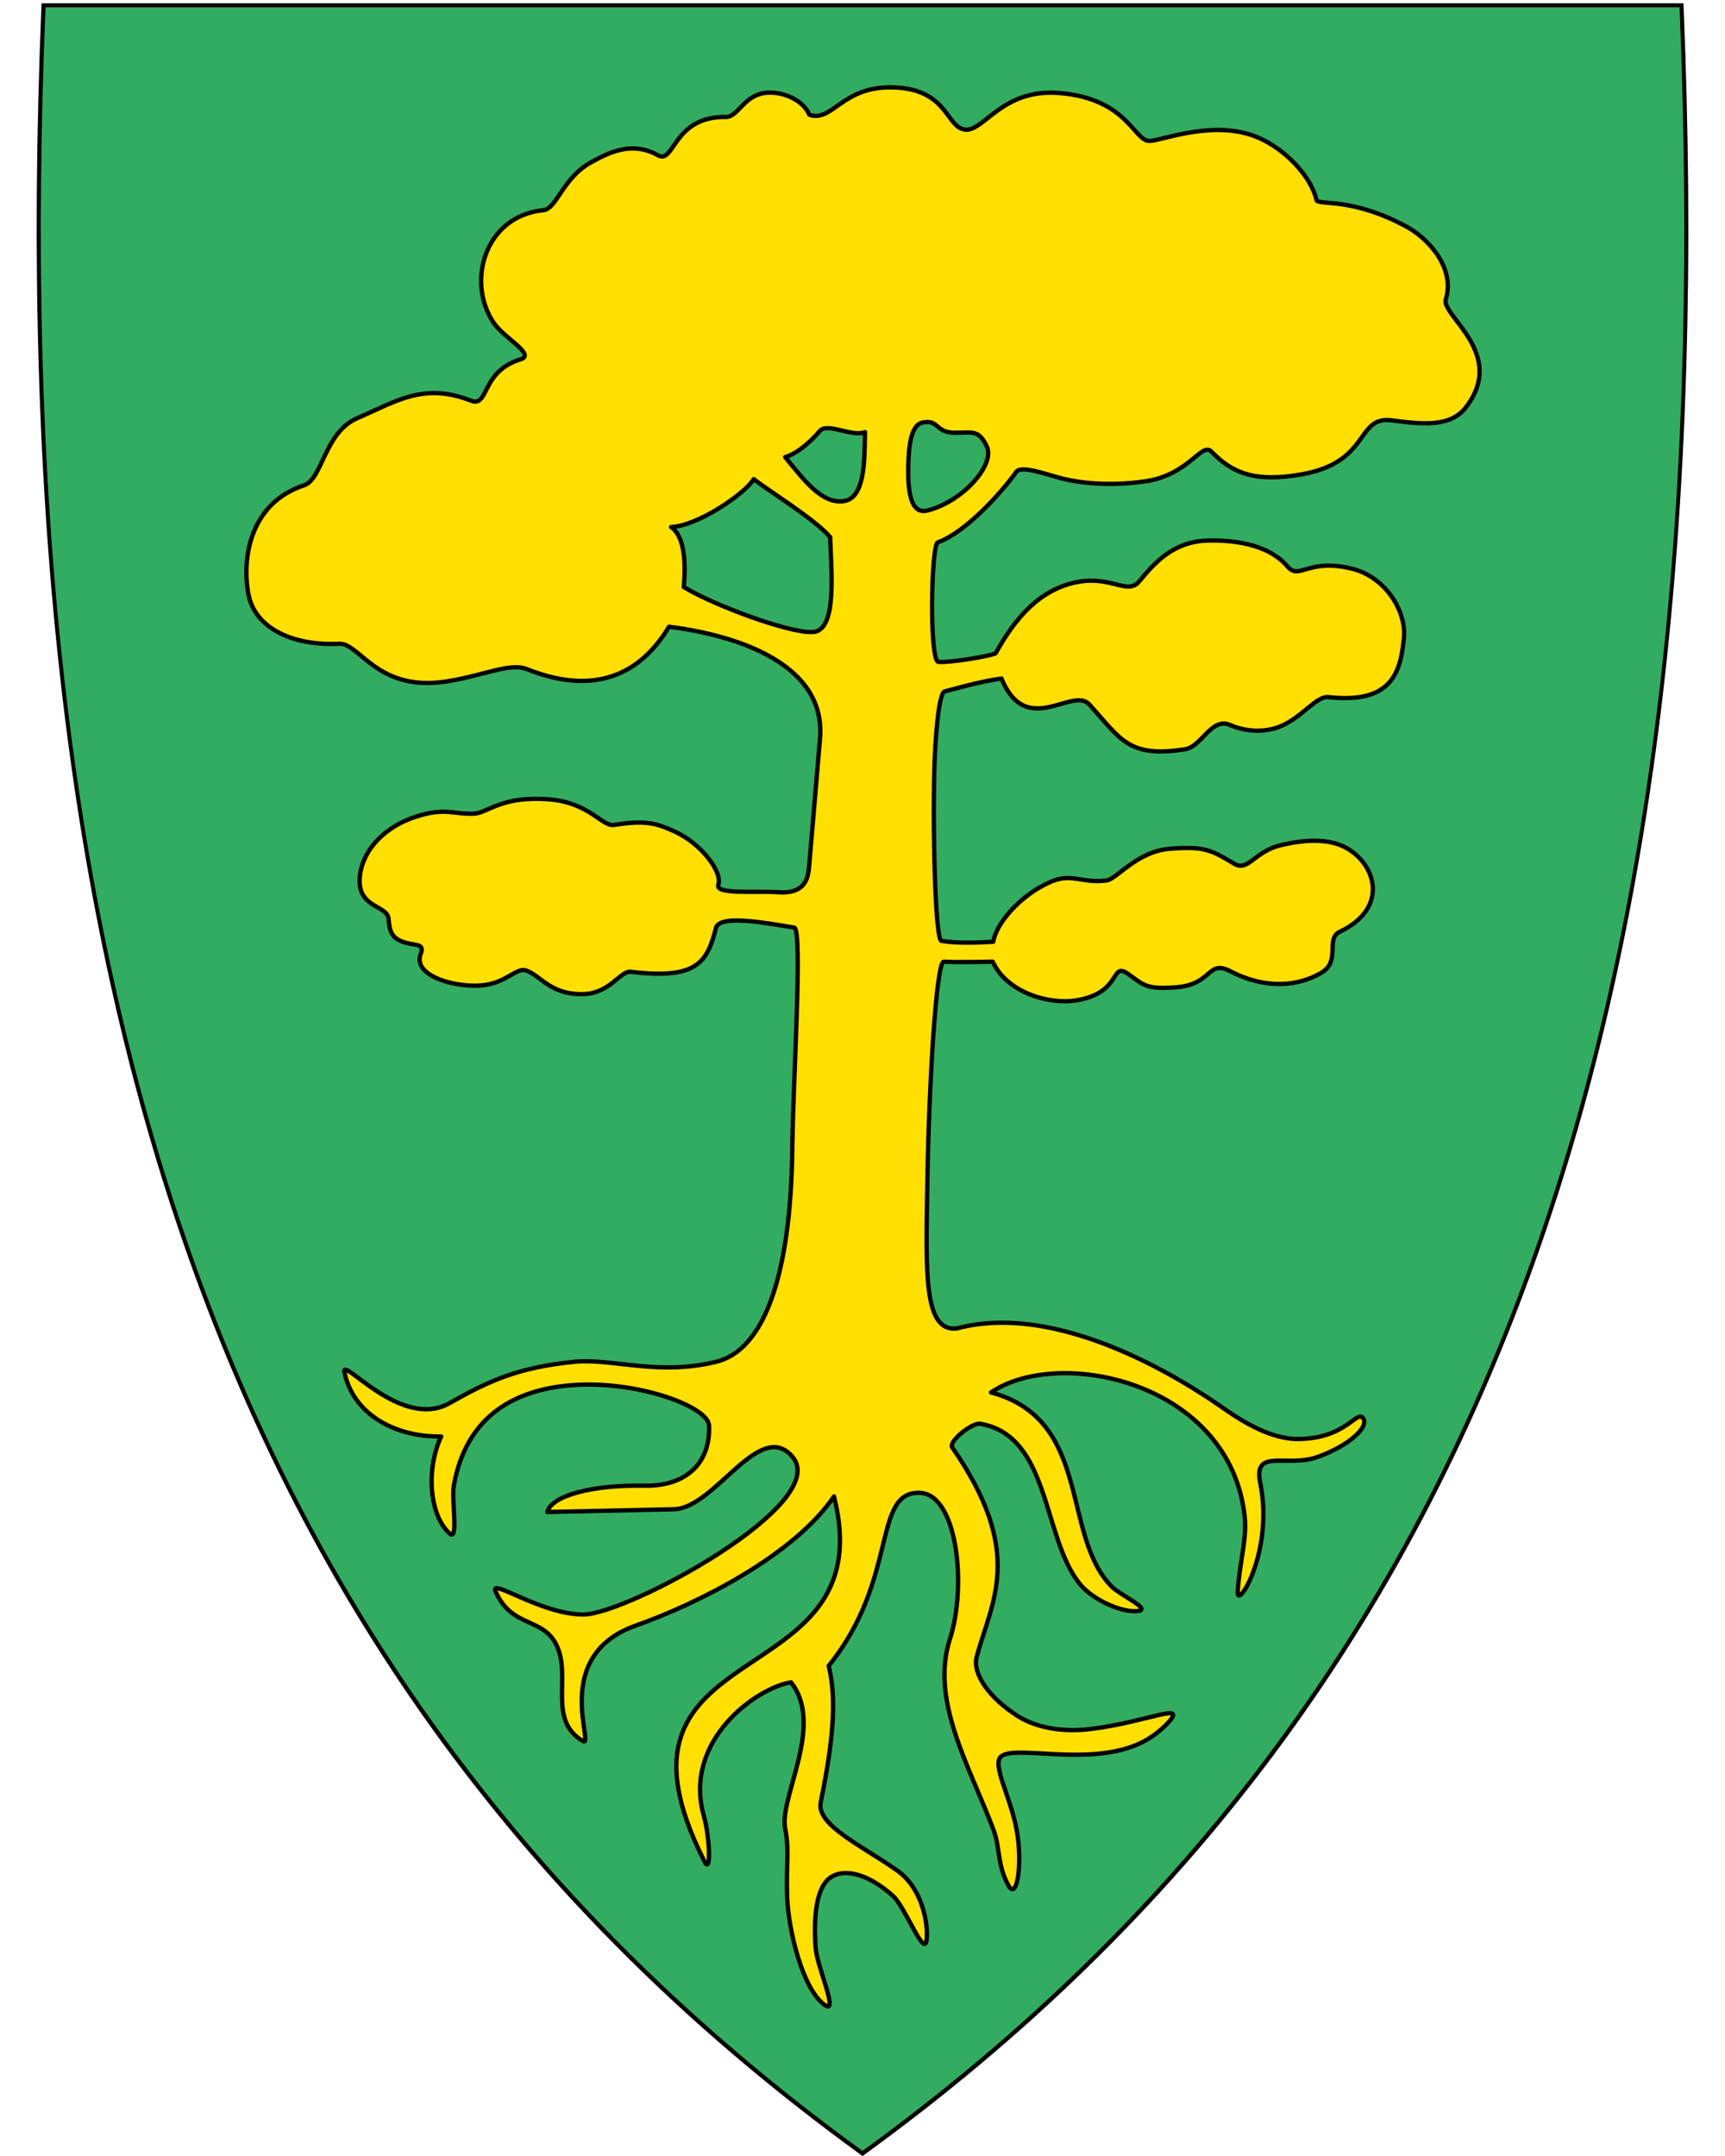 <?xml version="1.0" encoding="UTF-8" standalone="no"?>
<svg
   xmlns:dc="http://purl.org/dc/elements/1.1/"
   xmlns:cc="http://creativecommons.org/ns#"
   xmlns:rdf="http://www.w3.org/1999/02/22-rdf-syntax-ns#"
   xmlns:svg="http://www.w3.org/2000/svg"
   xmlns="http://www.w3.org/2000/svg"
   xml:space="preserve"
   enable-background="new 30.5 31.5 412 533"
   viewBox="30.5 31.5 400 500"
   height="500"
   width="400"
   y="0"
   x="0"
   version="1.1"
   id="svg2"><defs
     id="defs6" /><path
     fill="#32ac60"
     d="M230.44 531.14C156.12 477.22 105.18 409.12 74.7 322.98 47.06 244.88 35.97 150.23 40.79 33.63l0.02-0.46 379.82 0 0.02 0.46c4.81 116.6-6.28 211.24-33.91 289.35C356.26 409.12 305.32 477.22 231 531.14l-0.28 0.2-0.28-0.2z"
     id="path8" /><path
     d="M419.96 33.21C429.03 252.66 383.7 419.16 230.5 530.31 77.31 419.16 31.99 252.66 41.06 33.21l189.45 0 189.45 0m0.92-0.95-0.92 0-189.45 0-189.45 0-0.92 0-0.04 0.92c-4.82 116.66 6.28 211.36 33.93 289.52 30.51 86.24 81.51 154.41 155.91 208.39l0.56 0.41 0.56-0.41C305.46 477.11 356.46 408.94 386.97 322.7 414.62 244.54 425.72 149.84 420.9 33.18l-0.04-0.92 0 0z"
     id="path10" /><path
     style="fill:#ffe000;fill-opacity:1;stroke:#000000;stroke-linejoin:round;stroke-opacity:1"
     id="path3638"
     d="m 110.373,349.728 c -0.793,-3.952 13.113,13.558 24.363,7.178 9.182,-5.207 15.962,-8.296 28.95,-9.596 8.635,-0.864 19.378,3.336 32.918,-0.007 10.678,-2.637 17.303,-18.884 17.625,-49.821 0.156,-14.989 2.446,-50.56 0.438,-50.867 -5.488,-0.839 -17.316,-3.273 -18.159,0.101 -2.045,8.183 -4.596,11.947 -19.745,10.157 -2.473,-0.292 -4.784,5.111 -11.223,5.183 -7.425,0.083 -9.617,-4.253 -13.013,-5.484 -2.141,-0.776 -4.444,2.617 -9.509,3.351 -6.202,0.899 -17.064,-1.906 -14.942,-7.265 1.011,-2.552 -1.593,-1.738 -4.324,-2.802 -2.408,-0.938 -2.915,-2.337 -3.157,-5.285 -0.252,-3.068 -6.672,-2.5 -6.699,-8.692 -0.026,-6.123 4.884,-12.356 13.139,-15.013 6.884,-2.215 8.847,-0.392 13.501,-0.68 3.088,-0.191 6.267,-4.176 17.257,-3.306 9.419,0.746 12.301,6.388 15.11,5.934 7.184,-1.162 9.715,-0.455 14.18,1.594 5.911,2.713 10.982,9.221 9.982,12.267 -0.773,2.356 8.541,1.368 13.895,1.743 6.583,0.46 6.961,-3.632 7.182,-6.229 l 2.506,-29.411 c 1.446,-16.969 -18.516,-23.858 -35.021,-25.932 -5.424,9.059 -15.215,16.9 -32.938,9.84 -3.906,-1.556 -9.624,1.352 -18.3,2.793 -16.449,2.732 -20.42,-8.924 -25.242,-8.684 -10.561,0.525 -19.501,-3.492 -21.028,-11.437 -1.683,-8.761 0.641,-21.322 12.884,-25.307 4.272,-1.39 4.702,-12.291 12.356,-15.58 9.036,-3.883 15.336,-8.357 26.37,-4.045 4.192,1.638 2.226,-6.79 11.487,-9.594 3.616,-1.095 -3.832,-4.916 -6.224,-8.447 -6.421,-9.479 -2.11,-24.793 11.525,-26.148 3.059,-0.304 4.483,-7.445 10.932,-11.026 4.427,-2.458 9.629,-5.029 15.636,-1.686 3.837,2.136 3.46,-9.097 15.763,-8.898 2.545,0.041 3.938,-4.349 8.185,-5.417 3.929,-0.988 9.644,1.178 11.137,4.908 5.429,1.805 7.491,-6.569 19.189,-6.354 12.907,0.237 12.433,9.15 16.84,9.787 4.459,0.645 8.535,-9.623 22.07,-8.466 15.774,1.348 17.2,11.254 20.823,11.1 3.166,-0.135 15.047,-5.107 25.179,-0.765 6.238,2.674 12.218,8.938 13.502,14.457 0.313,1.347 8.049,-0.808 21.004,6.265 4.605,2.514 11.26,9.251 8.978,16.815 -1.12,3.713 14.395,12.652 4.542,25.148 -3.647,4.625 -10.531,3.721 -17.085,2.879 -8.347,-1.073 -4.857,9.577 -20.575,12.465 -11.585,2.128 -16.615,-0.525 -21.235,-5.219 -2.289,-2.326 -5.181,5.47 -15.454,6.914 -6.384,0.898 -13.438,0.813 -19.483,-0.757 -3.16,-0.821 -9.156,-3.041 -10.28,-1.479 -3.495,4.856 -11.621,13.946 -18.234,16.382 -1.539,0.567 -2.001,27.558 0.164,27.711 2.734,0.193 11.296,-1.199 13.24,-1.979 3.706,-6.594 8.826,-13.865 17.449,-16.197 9.053,-2.449 12.973,2.998 15.892,-0.527 3.426,-4.137 7.781,-9.182 15.715,-9.431 5.173,-0.162 13.972,0.501 18.626,5.998 2.807,3.316 4.725,-2.078 15.117,0.563 7.525,1.912 12.538,9.704 11.884,16.142 -0.776,7.634 -2.63,15.241 -17.45,13.603 -2.853,-0.315 -5.943,4.466 -10.886,6.647 -3.916,1.728 -8.493,1.335 -11.94,-0.183 -4.376,-1.927 -6.574,5.041 -10.517,5.636 -13.055,1.973 -14.719,-2.175 -22.117,-10.375 -3.941,-4.369 -14.602,7.982 -20.403,-6.038 -5.143,0.693 -11.397,2.551 -13.157,2.987 -1.489,0.369 -2.267,12.067 -2.415,18.178 -0.403,16.628 0.317,39.425 1.634,39.663 3.459,0.625 8.507,0.428 12.039,0.217 0.862,-5.155 7.9,-12.086 14.429,-14.315 4.048,-1.382 6.664,0.82 11.886,0.096 2.256,-0.313 7.038,-6.725 14.532,-7.336 8.36,-0.681 9.785,0.382 15.069,3.486 3.15,1.851 4.683,-2.799 10.48,-4.254 5.495,-1.379 11.273,-1.75 15.428,0.536 6.912,3.802 10.066,13.975 -1.503,19.482 -3.366,1.602 0.402,6.762 -4.291,9.523 -5.041,2.966 -12.595,4.011 -21.025,-0.373 -5.403,-2.81 -4.073,3.021 -12.524,3.706 -7.472,0.606 -7.768,-0.764 -11.372,-3.197 -3.966,-2.678 -1.237,4.494 -11.848,6.232 -6.544,1.072 -16.233,-1.967 -19.388,-8.973 -2.882,0.057 -8.41,0.178 -11.35,3.5e-4 -1.691,-0.102 -3.461,27.7 -3.834,52.39 -0.295,19.494 -0.922,33.556 6.866,32.671 26.007,-7.008 58.09,15.923 62.085,18.699 5.35,3.717 10.86,6.672 16.393,6.947 11.903,0.155 14.237,-7.018 15.773,-4.763 1.322,1.941 -3.177,6.261 -10.61,8.923 -7.141,2.557 -14.967,-2.187 -13.299,5.988 3.255,15.953 -5.463,29.731 -5.219,25.312 0.364,-6.59 2.168,-12.175 1.634,-17.327 -3.243,-31.267 -42.919,-39.748 -58.837,-28.944 23.641,6.391 16.123,33.204 28.071,45.116 1.944,1.938 9.108,5.093 6.071,5.568 -3.399,0.531 -10.527,-2.404 -13.699,-6.442 -8.578,-10.918 -6.757,-34.244 -22.984,-36.978 -1.758,-0.296 -7.431,4.076 -6.429,5.522 16.954,24.475 9.118,35.61 5.648,48.504 -1.078,4.007 3.038,9.671 9.51,13.763 4.171,2.637 10.147,3.835 16.902,3.012 13.331,-1.623 23.166,-6.75 17.535,-1.012 -2.628,2.678 -5.721,4.461 -9.147,5.497 -11.519,3.483 -25.901,-0.639 -29.08,1.821 -2.34,1.811 2.083,9.199 3.54,17.055 1.438,7.75 0.109,16.692 -1.924,12.873 -2.691,-5.056 -1.819,-8.531 -3.456,-12.895 -5.497,-14.65 -14.718,-29.892 -10.09,-44.199 3.993,-12.345 1.723,-33.701 -7.046,-33.922 -11.015,-0.278 -4.765,19.942 -21.066,40.134 1.572,6.488 1.616,14.74 -1.853,31.672 -1.084,5.289 9.997,10.255 17.84,15.863 5.847,4.181 7.093,12.427 6.732,15.933 -0.466,4.53 -4.893,-7.477 -7.791,-10.096 -5.073,-4.586 -10.61,-6.594 -14.206,-4.494 -3.536,2.066 -4.293,8.941 -3.742,16.573 0.307,4.252 5.373,15.36 2.222,13.271 -5.112,-3.39 -8.511,-17.142 -8.819,-25 -0.295,-7.533 0.566,-10.923 -0.461,-15.914 -1.496,-7.272 9.255,-24.009 1.345,-33.996 -7.834,1.217 -25.179,13.417 -20.211,31.006 1.33,4.71 1.768,13.725 0.18,10.598 -27.642,-54.422 41.874,-37.398 30.001,-84.716 -9.21,13.535 -31.242,24.752 -45.983,29.961 -19.986,7.062 -9.262,28.527 -12.273,26.753 -7.803,-4.598 -3.132,-13.805 -5.575,-20.957 -2.787,-8.158 -10.696,-4.671 -14.655,-13.747 -1.419,-3.252 10.575,5.404 20.393,5.375 10.096,-0.029 57.812,-25.718 48.432,-36.61 -7.649,-8.883 -17.954,11.998 -27.458,12.203 l -29.364,0.636 c 0.987,-3.81 10.388,-6.319 22.5,-6.102 10.129,0.181 15.392,-5.644 15,-13.983 -0.199,-4.236 -15.874,-10.223 -30.781,-9.392 -14.043,0.783 -25.541,7.087 -28.399,23.384 -0.581,3.315 1.176,13.039 -0.983,11.068 -4.839,-4.417 -5.398,-15.218 -1.943,-22.483 -11.256,0.128 -20.555,-5.577 -22.427,-14.909 z" /><path
     style="fill:#32ac60;fill-opacity:1;stroke:#000000;stroke-linejoin:round;stroke-opacity:1"
     id="path4285"
     d="m 205.287,142.615 c -2.212,3.546 -13.131,10.902 -19.179,11.108 3.433,2.327 3.348,9.286 2.958,13.919 7.04,4.355 26.599,11.539 30.687,10.307 4.825,-1.454 3.459,-14.513 3.25,-21.884 -3.485,-4.121 -14.219,-10.671 -17.716,-13.45 z" /><path
     style="fill:#32ac60;fill-opacity:1;stroke:#000000;stroke-linejoin:round;stroke-opacity:1"
     id="path4287"
     d="m 231.086,131.724 c -3.026,1.191 -8.753,-2.335 -10.512,-0.258 -1.745,2.061 -4.861,5.085 -8.001,6.045 4.604,5.661 8.579,10.862 13.53,10.223 5.443,-0.703 4.775,-11.306 4.983,-16.01 z" /><path
     style="fill:#32ac60;fill-opacity:1;stroke:#000000;stroke-linejoin:round;stroke-opacity:1"
     id="path4289"
     d="m 244.356,129.511 c 3.907,-0.844 2.932,2.347 7.581,2.35 4.183,0.003 5.47,-0.746 7.371,3.121 2.059,4.187 -5.457,12.811 -13.757,14.911 -3.865,0.978 -4.556,-4.332 -4.442,-10.184 0.092,-4.696 0.616,-9.599 3.246,-10.198 z" /></svg>
